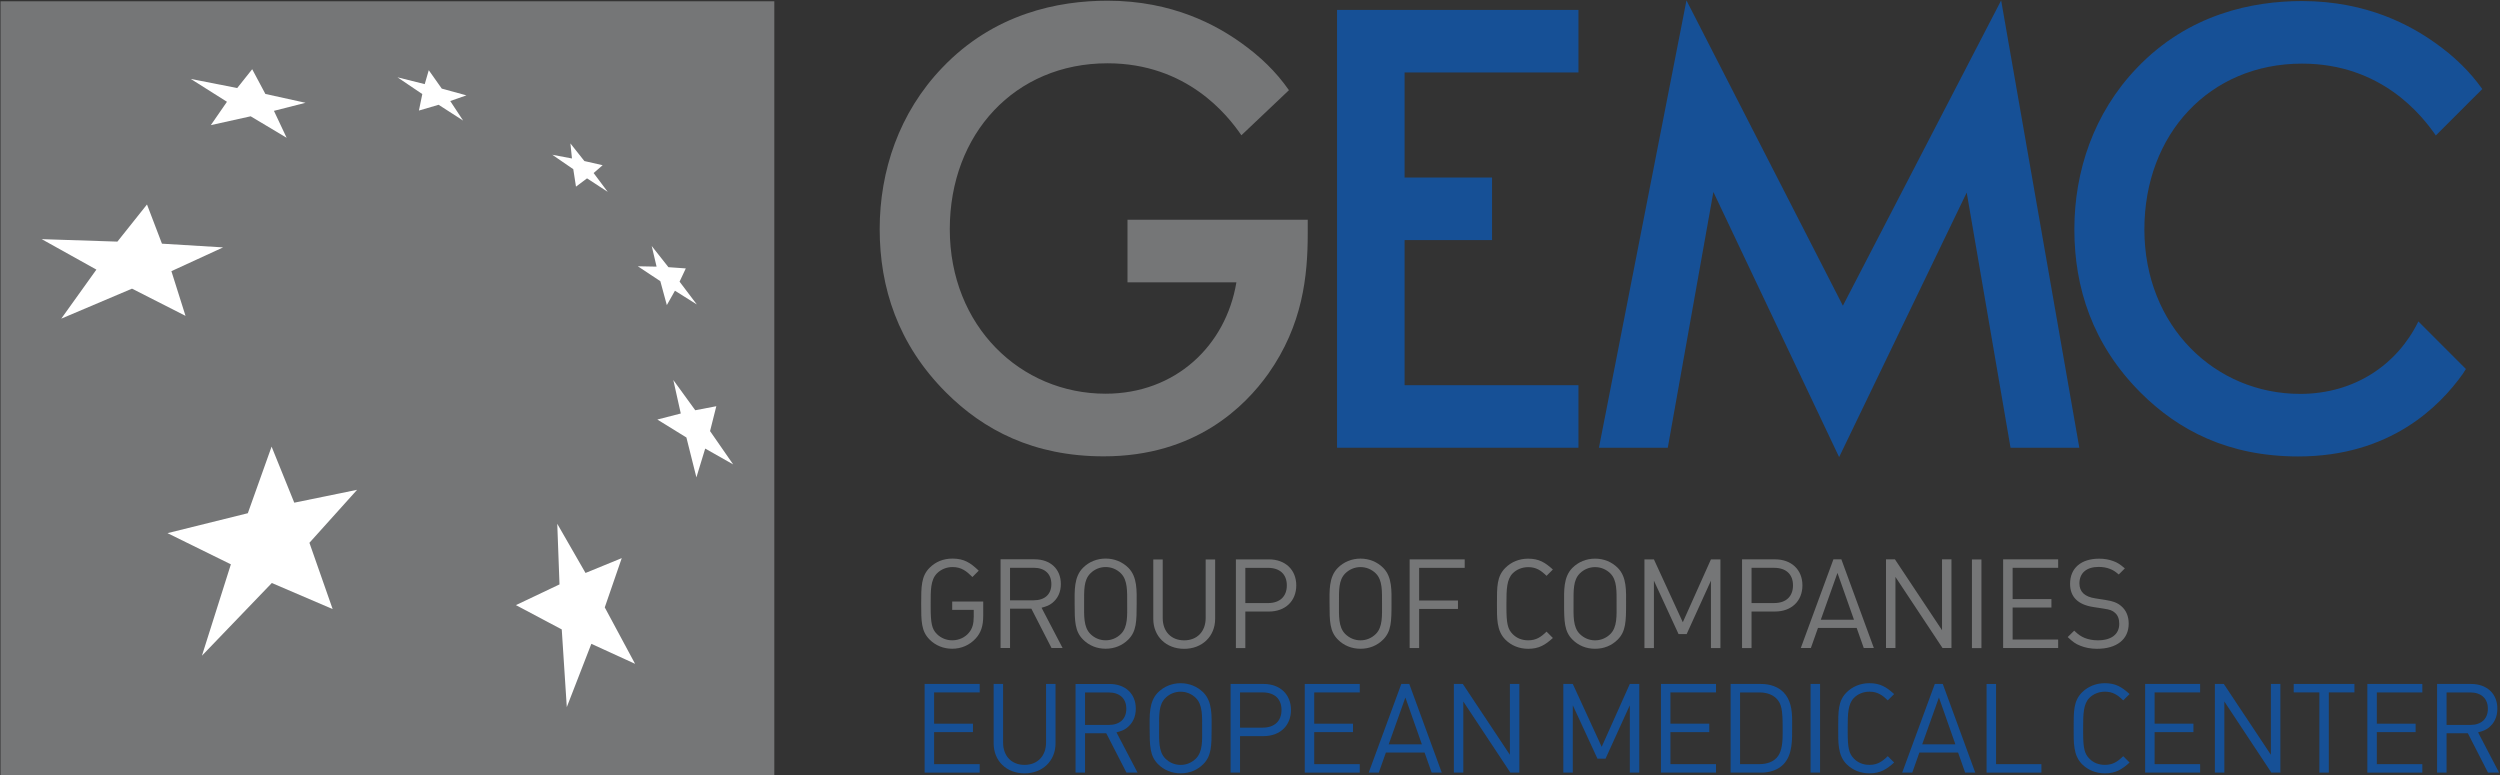 <?xml version="1.0" encoding="UTF-8" standalone="no"?> <svg xmlns:dc="http://purl.org/dc/elements/1.1/" xmlns:cc="http://creativecommons.org/ns#" xmlns:rdf="http://www.w3.org/1999/02/22-rdf-syntax-ns#" xmlns:svg="http://www.w3.org/2000/svg" xmlns="http://www.w3.org/2000/svg" viewBox="0 0 6160 1910.667" height="1910.667" width="6160" xml:space="preserve" id="svg2"><rect x="0" y="0" width="6160" height="1910.667" fill="#333333" stroke="none"/>  <defs id="defs6"></defs> <g transform="matrix(1.333,0,0,-1.333,0,1910.667)" id="g10"> <g transform="scale(0.1)" id="g12"> <g transform="scale(2.815)" id="g14"> <path id="path16" style="fill:#165096;fill-opacity:1;fill-rule:nonzero;stroke:none" d="m 15103.7,2505.45 c -558.4,0 -1022.7,443.51 -1022.7,1080.17 0,624.56 427.3,1088.52 1035.1,1088.52 521.1,0 787.8,-340.11 878.7,-471.81 l 305.2,304.91 c -84.8,118.48 -185,214.72 -308.8,302.52 -156.1,110.98 -443.9,275.16 -875.1,275.16 -320.3,0 -743.4,-82.09 -1084.4,-439.34 -283.3,-295.87 -410.5,-677.83 -410.5,-1059.96 0,-381.97 118.9,-755.75 435.2,-1072.07 246.6,-246.61 575.2,-418.88 1035,-418.88 604.2,0 928.6,328.69 1080.5,542.13 7.5,10.83 13.2,21.65 20.4,32.22 l -312.1,312.16 c -139,-284.2 -419.5,-475.73 -776.5,-475.73"></path> </g> <g transform="scale(1.483)" id="g18"> <path id="path20" style="fill:#757677;fill-opacity:1;fill-rule:nonzero;stroke:none" d="M 14053.5,6926.32 H 16300 V 6754.9 c 0,-530.46 -62.2,-1139.1 -491.1,-1747.42 -289,-405.33 -905.1,-1030.16 -2051.8,-1030.16 -873.6,0 -1497.8,327.79 -1965.6,796.09 -600.7,600.71 -826.8,1310.52 -826.8,2035.88 0,725.19 241.5,1451.03 780,2012.24 647.7,679.06 1451.1,834.94 2059.2,834.94 818.9,0 1365.4,-311.77 1661.8,-522.53 241.5,-171.9 436.9,-359.19 600.2,-592.77 l -592.7,-561.87 c -171.3,249.61 -678.5,897.1 -1669.3,897.1 -1154.6,0 -1965.4,-881.72 -1965.4,-2067.11 0,-1209.03 881.7,-2051.26 1942.1,-2051.26 865.7,0 1497.8,592.78 1630.4,1388.23 h -1357.5 v 780.06"></path> </g> <g transform="scale(1.79)" id="g22"> <path id="path24" style="fill:#165096;fill-opacity:1;fill-rule:nonzero;stroke:none" d="M 16300,7259.29 H 14504.6 V 6174.16 h 903.1 v -645.9 h -903.1 V 4029.91 H 16300 V 3384 H 13807.1 V 7905.19 H 16300 v -645.9"></path> </g> <g transform="scale(2.358)" id="g26"> <path id="path28" style="fill:#165096;fill-opacity:1;fill-rule:nonzero;stroke:none" d="m 12534.3,2569.08 686,3505.98 h 0.3 l 1226,-2392.88 1240.4,2392.88 h 0.3 L 16300,2569.08 h -539.2 l -343.5,2000.1 -1000.2,-2073.77 -985.7,2078.45 -357.4,-2004.78 h -539.7"></path> </g> <path id="path30" style="fill:#757677;fill-opacity:1;fill-rule:evenodd;stroke:none" d="M 14312.9,7.352 H 9.656 V 14309.7 H 14312.9 V 7.352"></path> <path id="path32" style="fill:#ffffff;fill-opacity:1;fill-rule:nonzero;stroke:none" d="m 10543.6,11682.8 258.2,-326.1 337.9,-77 -166.8,-144.7 260.6,-348 -382.5,249.8 -204.2,-153.3 -50,322.7 -388.5,266.7 364.1,-68.7 -28.8,278.6"></path> <path id="path34" style="fill:#ffffff;fill-opacity:1;fill-rule:nonzero;stroke:none" d="m 12046.8,9786.04 309.1,-391.16 320.9,-22.8 -115.2,-244.78 319.1,-421.65 -404.6,254.14 -150,-265.9 -120,441.81 -415.8,275.98 346.3,-6.73 -89.8,381.09"></path> <path id="path36" style="fill:#ffffff;fill-opacity:1;fill-rule:nonzero;stroke:none" d="m 12445.9,7309.21 405.6,-558.91 389.4,74.63 -115.9,-459.8 427.4,-616.26 -517.1,293.01 -162.7,-532.52 -184.6,737.22 -537.5,331.9 433.4,111.82 -138,618.91"></path> <path id="path38" style="fill:#ffffff;fill-opacity:1;fill-rule:nonzero;stroke:none" d="m 4661.66,13054.1 243.82,-457.2 742.5,-163.4 -584.35,-148.8 234.7,-497.9 -664.74,397.1 -736.5,-163.4 298.05,431.7 -668.82,422.4 858.41,-168.5 276.93,348"></path> <path id="path40" style="fill:#ffffff;fill-opacity:1;fill-rule:nonzero;stroke:none" d="m 10300.7,4651.68 522.4,-909.05 669.6,274.3 -313.9,-910.97 560.3,-1042.94 -808.4,369.8 -453.8,-1169.9 -93.2,1435.8 -847.32,449.48 805.82,382.77 -41.5,1120.71"></path> <path id="path42" style="fill:#ffffff;fill-opacity:1;fill-rule:nonzero;stroke:none" d="m 2717.11,10554 276.69,-724.76 1130.31,-68.63 -955.84,-439.41 260.86,-826.25 -988.95,503 L 1132.29,8443.36 1781.67,9350 770.637,9913 2170.2,9867.39 2717.11,10554"></path> <path id="path44" style="fill:#ffffff;fill-opacity:1;fill-rule:nonzero;stroke:none" d="m 5020.2,6077.88 419.24,-1036.24 1161.5,238.06 -881.44,-979.59 429.32,-1225.1 -1124.3,481.88 -1291.82,-1343.65 534.92,1688.98 -1171.58,576.43 1484.99,368.37 439.17,1230.86"></path> <path id="path46" style="fill:#ffffff;fill-opacity:1;fill-rule:nonzero;stroke:none" d="m 7925.63,13035.9 240.46,-340.3 455.48,-124.6 -299.01,-104.9 238.06,-361.4 -453.08,292.1 -364.05,-106.8 62.63,304.8 -458.84,309.8 503.72,-126 74.63,257.3"></path> <g transform="scale(1.115)" id="g48"> <path id="path50" style="fill:#757677;fill-opacity:1;fill-rule:nonzero;stroke:none" d="m 16300,2649.3 c 0,-173.08 -37.2,-283.08 -126.2,-380.39 -100.9,-109.36 -237,-168.56 -388.1,-168.56 -144.2,0 -276.4,53.18 -375,152.63 -139.1,138.21 -139.1,305.26 -139.1,594.59 0,280.29 0,455.74 139.1,594.59 101,101.18 228.6,152.63 379.7,152.63 193.6,0 299.3,-70.61 435.1,-200.42 l -104.8,-104.84 c -97.1,96.44 -181.5,164.9 -328.7,164.9 -101.2,0 -191.4,-37.24 -259.9,-105.7 -107,-109.36 -103.3,-286.96 -103.3,-501.16 v -56.19 c 0,-270.38 20.6,-365.32 103.3,-447.33 66.1,-66.1 156.5,-103.99 253.6,-103.99 109.4,0 211.2,45.65 277.3,126.16 57.7,68.24 79.8,148.75 79.8,268.66 v 109.36 h -357.1 v 138.21 H 16300 V 2649.3"></path> </g> <g transform="scale(1.205)" id="g52"> <path id="path54" style="fill:#757677;fill-opacity:1;fill-rule:nonzero;stroke:none" d="m 16130.1,1954.96 -309.4,603.67 h -326.8 v -603.67 h -145.4 V 3315.5 h 521.4 c 243.2,0 403.4,-149.02 403.4,-378.74 0,-124.51 -45.6,-223.53 -133.5,-292.46 -44.2,-34.47 -78.7,-49.21 -162.4,-71.72 l 322.6,-617.62 z m -272.8,731.58 c 169.4,0 270.6,92.04 270.6,248.03 0,157.39 -101.2,251.03 -270.6,251.03 h -363.4 v -499.06 h 363.4"></path> </g> <g transform="scale(1.29)" id="g56"> <path id="path58" style="fill:#757677;fill-opacity:1;fill-rule:nonzero;stroke:none" d="m 16168.1,1947.52 c -86.2,-85.97 -198.4,-131.94 -325.1,-131.94 -126.8,0 -239,45.97 -324.2,131.94 -116.3,116.3 -120.2,259.96 -120.2,513.97 0,179.95 -12.5,382.23 120.2,514.16 85.2,85.23 199.5,131.94 324.2,131.94 124.8,0 238.9,-46.71 325.1,-131.94 131.9,-131.93 119.4,-334.21 119.4,-514.16 0,-254.01 -3.3,-397.67 -119.4,-513.97 z m -105.7,947.37 c -58.5,58.99 -137.4,91.18 -219.4,91.18 -82.1,0 -160.8,-32.19 -219.2,-91.18 -96.6,-96.58 -89.4,-240.98 -89.4,-433.4 0,-169.34 -10.4,-334.02 89.4,-433.77 58.4,-58.43 135.2,-91.37 219.2,-91.37 84.1,0 160.9,32.94 219.4,91.37 100.3,99.75 89.1,264.43 89.1,433.77 0,176.6 7.3,336.82 -89.1,433.4"></path> </g> <g transform="scale(1.378)" id="g60"> <path id="path62" style="fill:#757677;fill-opacity:1;fill-rule:nonzero;stroke:none" d="m 16300,2100.69 c 0,-235.21 -173.8,-402.35 -415.8,-402.35 -242,0 -414,167.14 -414,402.35 v 796.71 h 126.6 v -786.26 c 0,-180.54 113.5,-299.11 287.4,-299.11 173.8,0 288.7,118.57 288.7,299.11 v 786.26 h 127.1 v -796.71"></path> </g> <g transform="scale(1.47)" id="g64"> <path id="path66" style="fill:#757677;fill-opacity:1;fill-rule:nonzero;stroke:none" d="m 15955.5,2716.9 c 206.9,0 344.5,-131.27 344.5,-327.19 0,-196.91 -137.6,-328.83 -344.5,-328.83 h -296 v -459.11 h -118.7 V 2716.9 Z m -10.9,-549.57 c 149.2,0 236.7,82.95 236.7,222.38 0,139.43 -87.5,220.57 -236.7,220.57 h -285.1 v -442.95 h 285.1"></path> </g> <g transform="scale(1.579)" id="g68"> <path id="path70" style="fill:#757677;fill-opacity:1;fill-rule:nonzero;stroke:none" d="m 16192.2,1590.7 c -69.7,-70.23 -161.4,-107.77 -265.5,-107.77 -103.4,0 -195.2,37.54 -264.8,107.77 -95,94.99 -97.5,212.33 -97.5,419.8 0,146.97 -10.8,312.19 97.5,419.95 69.6,69.61 163,107.76 264.8,107.76 102.4,0 195.8,-38.15 265.5,-107.76 107.8,-107.76 97.6,-272.98 97.6,-419.95 0,-207.47 -2.7,-324.81 -97.6,-419.8 z m -85.8,773.79 c -48.2,48.18 -112.7,74.47 -179.7,74.47 -67,0 -130.7,-26.29 -179,-74.47 -78.3,-78.89 -73,-196.83 -73,-353.99 0,-138.32 -8.5,-272.83 73,-354.3 48.3,-47.72 110.9,-74.63 179,-74.63 68.7,0 131.5,26.91 179.7,74.63 81.4,81.47 72.3,215.98 72.3,354.3 0,144.24 6.5,275.1 -72.3,353.99"></path> </g> <g transform="scale(1.661)" id="g72"> <path id="path74" style="fill:#757677;fill-opacity:1;fill-rule:nonzero;stroke:none" d="m 15792.9,2310.08 v -363.35 h 432.3 v -93.76 h -432.3 v -435.3 h -105.5 v 986.75 h 612.6 v -94.34 h -507.1"></path> </g> <g transform="scale(1.761)" id="g76"> <path id="path78" style="fill:#757677;fill-opacity:1;fill-rule:nonzero;stroke:none" d="m 16041.4,1329.28 c -94.3,0 -178,33.65 -240.4,96.61 -92.8,93.74 -88,225.91 -88,376.34 0,177.41 -2.3,286 88,376.48 62.4,62.41 146.1,96.61 238.9,96.61 113.9,0 177.8,-38.97 260.1,-113.92 l -66.4,-66.35 c -57.7,56.27 -108.6,91.29 -192.2,91.29 -64.1,0 -121.7,-23.57 -163.5,-65.4 -62.4,-63.91 -65.4,-166.78 -65.4,-318.71 v -35.56 c 0,-171.14 13.1,-230.69 65.4,-283.01 41.8,-43.33 98.1,-65.4 163.5,-65.4 83.6,0 134.5,35.01 192.2,91.29 l 66.4,-66.77 c -80.8,-73.17 -146.2,-113.5 -258.6,-113.5"></path> </g> <g transform="scale(1.845)" id="g80"> <path id="path82" style="fill:#757677;fill-opacity:1;fill-rule:nonzero;stroke:none" d="m 16207.7,1361.21 c -59.6,-60.09 -138,-92.22 -227.1,-92.22 -88.6,0 -167,32.13 -226.6,92.22 -81.3,81.29 -83.6,181.7 -83.6,359.24 0,125.77 -9.1,267.15 83.6,359.37 59.6,59.56 139.4,92.21 226.6,92.21 87.6,0 167.5,-32.65 227.1,-92.21 92.3,-92.22 83.6,-233.6 83.6,-359.37 0,-177.54 -2.4,-277.95 -83.6,-359.24 z m -73.4,662.16 c -41.2,41.23 -96.4,63.73 -153.7,63.73 -57.4,0 -112,-22.5 -153.3,-63.73 -66.9,-67.51 -62.4,-168.44 -62.4,-302.92 0,-118.36 -7.3,-233.47 62.4,-303.18 41.3,-40.84 95,-63.87 153.3,-63.87 58.7,0 112.5,23.03 153.7,63.87 69.7,69.71 61.9,184.82 61.9,303.18 0,123.43 5.6,235.41 -61.9,302.92"></path> </g> <g transform="scale(1.951)" id="g84"> <path id="path86" style="fill:#757677;fill-opacity:1;fill-rule:nonzero;stroke:none" d="m 16210.2,1206.99 v 638.27 l -230,-505.92 h -76.9 l -233.4,505.92 v -638.27 h -89.8 v 839.99 h 89.8 l 273.8,-595.7 266.5,595.7 h 89.8 v -839.99 h -89.8"></path> </g> <g transform="scale(2.044)" id="g88"> <path id="path90" style="fill:#757677;fill-opacity:1;fill-rule:nonzero;stroke:none" d="m 16052.3,1954.19 c 148.7,0 247.7,-94.42 247.7,-235.34 0,-141.62 -99,-236.51 -247.7,-236.51 h -212.5 v -330.23 h -85.8 v 802.08 z m -7.8,-395.29 c 107.3,0 170.2,59.66 170.2,159.95 0,100.29 -62.9,158.66 -170.2,158.66 h -204.7 V 1558.9 h 204.7"></path> </g> <g transform="scale(2.125)" id="g92"> <path id="path94" style="fill:#757677;fill-opacity:1;fill-rule:nonzero;stroke:none" d="m 16212.2,1108.29 -61.6,174.5 h -336.7 l -61.8,-174.5 h -87.6 l 283.7,771.31 h 69.2 l 282.6,-771.31 z m -228.7,653.39 -145,-407.16 h 288.5 l -143.5,407.16"></path> </g> <g transform="scale(2.213)" id="g96"> <path id="path98" style="fill:#757677;fill-opacity:1;fill-rule:nonzero;stroke:none" d="m 16225.4,1064.26 -393.3,593.81 v -593.81 h -78.8 v 740.66 h 74.6 l 393.4,-591.86 v 591.86 h 78.7 v -740.66 h -74.6"></path> </g> <g transform="scale(2.247)" id="g100"> <path id="path102" style="fill:#757677;fill-opacity:1;fill-rule:nonzero;stroke:none" d="m 16221.9,1776.65 h 78.1 v -729.19 h -78.1 v 729.19"></path> </g> <g transform="scale(2.334)" id="g104"> <path id="path106" style="fill:#757677;fill-opacity:1;fill-rule:nonzero;stroke:none" d="m 15864.3,1009.13 v 702.29 h 435.7 v -67.05 h -360.6 v -247.85 h 307.3 v -66.74 h -307.3 v -253.6 h 360.6 v -67.05 h -435.7"></path> </g> <g transform="scale(2.414)" id="g108"> <path id="path110" style="fill:#757677;fill-opacity:1;fill-rule:nonzero;stroke:none" d="m 16156.2,1581.55 c -25.6,10.54 -56.1,15.11 -86.6,15.11 -92.6,0 -146.9,-46.62 -146.9,-126.53 0,-63.81 39.9,-102.08 121.9,-114.3 l 74.4,-11.63 c 62.1,-9.45 94.3,-22.07 124.1,-47.71 37.9,-32.21 56.9,-78.13 56.9,-134.29 0,-120.27 -91.5,-192.528 -243,-192.528 -46.6,0 -91.6,8.448 -128.3,23.854 -35.5,14.014 -54.8,27.734 -95.8,66.004 l 49.7,49 c 35.5,-33.3 51.6,-43.44 81,-56.06 28.9,-11.23 61.8,-17.89 100,-17.89 104.2,0 164.1,46.61 164.1,126.63 0,36.08 -10.5,64.8 -32.3,83.79 -20.2,18.19 -37.4,24.85 -88.6,32.6 l -79.3,12.23 c -117.1,18.28 -176.4,78.22 -176.4,177.42 0,119.97 83.8,192.53 223.1,192.53 39.2,0 77.4,-6.66 108.6,-18.89 31.6,-11.63 49.8,-23.16 87.7,-55.46 l -46.6,-46.62 c -29.5,24.55 -42.8,33.3 -67.7,42.74"></path> </g> <g transform="scale(1.111)" id="g112"> <path id="path114" style="fill:#165096;fill-opacity:1;fill-rule:nonzero;stroke:none" d="M 15383.7,46.803 V 1522.51 h 916.3 v -141.09 h -758.6 V 860.924 h 646.5 V 720.701 h -646.5 V 187.892 H 16300 V 46.803 h -916.3"></path> </g> <g transform="scale(1.197)" id="g116"> <path id="path118" style="fill:#165096;fill-opacity:1;fill-rule:nonzero;stroke:none" d="m 16300,495.344 c 0,-270.866 -200.1,-463.339 -478.8,-463.339 -278.7,0 -476.8,192.473 -476.8,463.339 V 1412.6 h 145.8 V 507.373 c 0,-207.909 130.7,-344.448 331,-344.448 200.1,0 332.4,136.539 332.4,344.448 V 1412.6 H 16300 V 495.344"></path> </g> <g transform="scale(1.29)" id="g120"> <path id="path122" style="fill:#165096;fill-opacity:1;fill-rule:nonzero;stroke:none" d="m 16141.3,40.289 -289.4,563.735 h -304.4 V 40.289 h -135.8 V 1310.6 h 486.7 c 226.4,0 376.7,-139.12 376.7,-353.568 0,-116.241 -43.4,-208.678 -125.4,-273.032 -40.5,-32.176 -72.7,-45.938 -151.6,-66.955 L 16300,40.289 Z M 15886,723.432 c 158.8,0 253.3,85.925 253.3,231.556 0,146.932 -94.5,234.162 -253.3,234.162 h -338.5 V 723.432 h 338.5"></path> </g> <g transform="scale(1.375)" id="g124"> <path id="path126" style="fill:#165096;fill-opacity:1;fill-rule:nonzero;stroke:none" d="m 16176.3,151.906 c -80.6,-80.609 -185.8,-123.707 -304.6,-123.707 -118.9,0 -224.1,43.098 -304.2,123.707 -108.8,108.874 -112.5,243.746 -112.5,481.907 0,168.723 -11.7,358.206 112.5,482.087 80.1,79.91 187.3,123.7 304.2,123.7 116.9,0 224,-43.79 304.6,-123.7 123.7,-123.881 112,-313.364 112,-482.087 0,-238.161 -3,-373.033 -112,-481.907 z m -99.1,888.264 c -54.8,55.31 -128.6,85.5 -205.5,85.5 -77,0 -150.8,-30.19 -205.6,-85.5 -90.5,-90.548 -83.7,-225.945 -83.7,-406.357 0,-158.773 -10,-313.187 83.7,-406.881 54.8,-54.787 126.7,-85.494 205.6,-85.494 78.8,0 150.7,30.707 205.5,85.494 94.2,93.694 83.7,248.108 83.7,406.881 0,165.581 6.8,315.809 -83.7,406.357"></path> </g> <g transform="scale(1.464)" id="g128"> <path id="path130" style="fill:#165096;fill-opacity:1;fill-rule:nonzero;stroke:none" d="m 15954.2,1155.2 c 207.6,0 345.8,-131.82 345.8,-328.571 0,-197.738 -138.2,-330.22 -345.8,-330.22 h -297.4 V 35.354 h -119.1 V 1155.2 Z m -11,-551.722 c 149.2,0 237.1,83.29 237.1,223.151 0,140.021 -87.9,221.511 -237.1,221.511 h -286.4 V 603.478 h 286.4"></path> </g> <g transform="scale(1.542)" id="g132"> <path id="path134" style="fill:#165096;fill-opacity:1;fill-rule:nonzero;stroke:none" d="M 15640.6,33.713 V 1096.67 H 16300 V 995.043 h -545.8 V 620.127 h 465 V 519.124 h -465 V 135.34 H 16300 V 33.713 h -659.4"></path> </g> <g transform="scale(1.635)" id="g136"> <path id="path138" style="fill:#165096;fill-opacity:1;fill-rule:nonzero;stroke:none" d="m 16185.9,31.798 -80.1,226.936 h -437.6 L 15587.9,31.798 H 15474 l 368.7,1002.572 h 90 L 16300,31.798 Z m -297.2,849.325 -188.5,-529.176 h 374.9 l -186.4,529.176"></path> </g> <g transform="scale(1.723)" id="g140"> <path id="path142" style="fill:#165096;fill-opacity:1;fill-rule:nonzero;stroke:none" d="M 16203.7,30.174 15698.5,793.37 V 30.174 h -101.1 v 951.382 h 95.7 l 505.2,-760.131 V 981.556 H 16300 V 30.174 h -96.3"></path> </g> <g transform="scale(1.859)" id="g144"> <path id="path146" style="fill:#165096;fill-opacity:1;fill-rule:nonzero;stroke:none" d="M 16205.8,27.962 V 697.893 l -241.4,-531.04 h -80.6 l -245,531.04 V 27.962 h -94.2 V 909.586 h 94.2 l 287.4,-625.269 279.6,625.269 h 94.2 V 27.962 h -94.2"></path> </g> <g transform="scale(1.946)" id="g148"> <path id="path150" style="fill:#165096;fill-opacity:1;fill-rule:nonzero;stroke:none" d="M 15777,26.719 V 869.155 h 523 v -80.543 h -432.9 V 491.476 h 368.9 v -80.049 h -368.9 V 107.262 H 16300 V 26.719 h -523"></path> </g> <g transform="scale(2.033)" id="g152"> <path id="path154" style="fill:#165096;fill-opacity:1;fill-rule:nonzero;stroke:none" d="m 16011.4,831.722 c 83.7,0 155,-25.85 203.6,-74.488 65.9,-65.869 79.6,-163.26 79.6,-251.559 v -65.399 c 0,-113.681 5.4,-252.741 -79.6,-339.861 -47.4,-48.636 -119.9,-74.961 -203.6,-74.961 h -276.1 V 831.722 Z m -14.5,-728.828 c 67.8,0 123.2,20.068 158.1,58.788 36.3,39.547 53.4,104.944 53.4,214.847 v 61.266 c 0,158.658 -11.2,212.724 -53.4,258.173 -36.2,38.366 -90.3,58.67 -158.1,58.67 h -175.8 V 102.894 h 175.8"></path> </g> <g transform="scale(2.064)" id="g156"> <path id="path158" style="fill:#165096;fill-opacity:1;fill-rule:nonzero;stroke:none" d="m 16215.1,819.408 h 84.9 V 25.307 h -84.9 V 819.408"></path> </g> <g transform="scale(2.148)" id="g160"> <path id="path162" style="fill:#165096;fill-opacity:1;fill-rule:nonzero;stroke:none" d="m 16087.6,17.947 c -76.9,0 -145.5,27.597 -197.1,79.216 -76.1,76.872 -71.7,185.249 -71.7,308.71 0,145.361 -2,234.524 71.7,308.6 51.6,51.172 120.2,79.216 195.9,79.216 93.4,0 145.8,-31.954 213.6,-93.407 l -54.7,-54.411 c -47.4,46.143 -89.2,74.858 -157.7,74.858 -52.5,0 -99.3,-19.329 -133.6,-53.631 -51.6,-52.401 -53.7,-136.757 -53.7,-261.225 v -29.161 c 0,-140.333 10.7,-189.27 53.7,-232.174 34.3,-35.532 80.3,-53.631 133.6,-53.631 68.5,0 110.3,28.715 157.7,74.858 l 54.7,-54.747 c -66.6,-59.888 -120.2,-93.071 -212.4,-93.071"></path> </g> <g transform="scale(2.24)" id="g164"> <path id="path166" style="fill:#165096;fill-opacity:1;fill-rule:nonzero;stroke:none" d="m 16216.8,23.211 -58.6,165.657 h -319.4 l -58.6,-165.657 h -83.1 l 269.1,731.849 h 65.7 L 16300,23.211 Z m -216.6,619.983 -138,-386.283 h 273.7 l -135.7,386.283"></path> </g> <g transform="scale(2.315)" id="g168"> <path id="path170" style="fill:#165096;fill-opacity:1;fill-rule:nonzero;stroke:none" d="M 15862.3,22.451 V 730.326 h 75.7 V 90.129 h 362 V 22.451 h -437.7"></path> </g> <g transform="scale(2.415)" id="g172"> <path id="path174" style="fill:#165096;fill-opacity:1;fill-rule:nonzero;stroke:none" d="m 16111.4,15.962 c -68.7,0 -129.7,24.545 -175.6,70.457 -67.4,68.372 -63.8,164.765 -63.8,274.574 0,129.288 -1.8,208.592 63.8,274.477 45.9,45.514 106.9,70.457 174.6,70.457 83.1,0 129.7,-28.421 189.6,-83.079 l -48.7,-48.395 c -41.7,41.042 -78.9,66.582 -139.9,66.582 -46.6,0 -88.7,-17.192 -119.2,-47.701 -45.9,-46.607 -47.7,-121.636 -47.7,-232.341 v -25.936 c 0,-124.816 9.5,-168.341 47.7,-206.502 30.5,-31.602 71.5,-47.7 119.2,-47.7 61,0 98.2,25.54 139.9,66.581 l 48.7,-48.694 c -59.2,-53.265 -106.5,-82.779 -188.6,-82.779"></path> </g> <g transform="scale(2.495)" id="g176"> <path id="path178" style="fill:#165096;fill-opacity:1;fill-rule:nonzero;stroke:none" d="M 15892.5,20.838 V 677.875 h 407.5 v -62.818 h -337.3 V 383.314 h 287.8 v -62.433 h -287.8 V 83.656 H 16300 V 20.838 h -407.5"></path> </g> <g transform="scale(2.586)" id="g180"> <path id="path182" style="fill:#165096;fill-opacity:1;fill-rule:nonzero;stroke:none" d="m 16235.8,20.104 -336.3,508.494 V 20.104 h -67.7 V 653.98 h 63.8 l 336.6,-506.451 V 653.98 h 67.8 V 20.104 h -64.2"></path> </g> <g transform="scale(2.67)" id="g184"> <path id="path186" style="fill:#165096;fill-opacity:1;fill-rule:nonzero;stroke:none" d="M 16122.5,574.818 V 19.563 h -65.4 V 574.818 h -177.5 v 58.608 h 420.4 v -58.608 h -177.5"></path> </g> <g transform="scale(2.747)" id="g188"> <path id="path190" style="fill:#165096;fill-opacity:1;fill-rule:nonzero;stroke:none" d="M 15929.9,18.923 V 615.577 h 370.1 v -57.045 h -306.4 V 348.087 h 261.1 v -56.695 h -261.1 V 75.968 H 16300 V 18.923 h -370.1"></path> </g> <g transform="scale(2.834)" id="g192"> <path id="path194" style="fill:#165096;fill-opacity:1;fill-rule:nonzero;stroke:none" d="m 16227.9,18.342 -131.4,256.64 h -138.9 V 18.342 h -61.8 V 596.65 h 221.6 c 103.1,0 171.5,-63.334 171.5,-160.962 0,-52.919 -19.5,-95 -56.8,-124.298 -18.8,-14.647 -33.5,-20.913 -69,-30.481 L 16300,18.85 V 18.342 Z M 16112,329.342 c 72,0 115,39.117 115,105.416 0,66.89 -43,106.601 -115,106.601 h -154.4 V 329.342 h 154.4"></path> </g> </g> </g> </svg> 